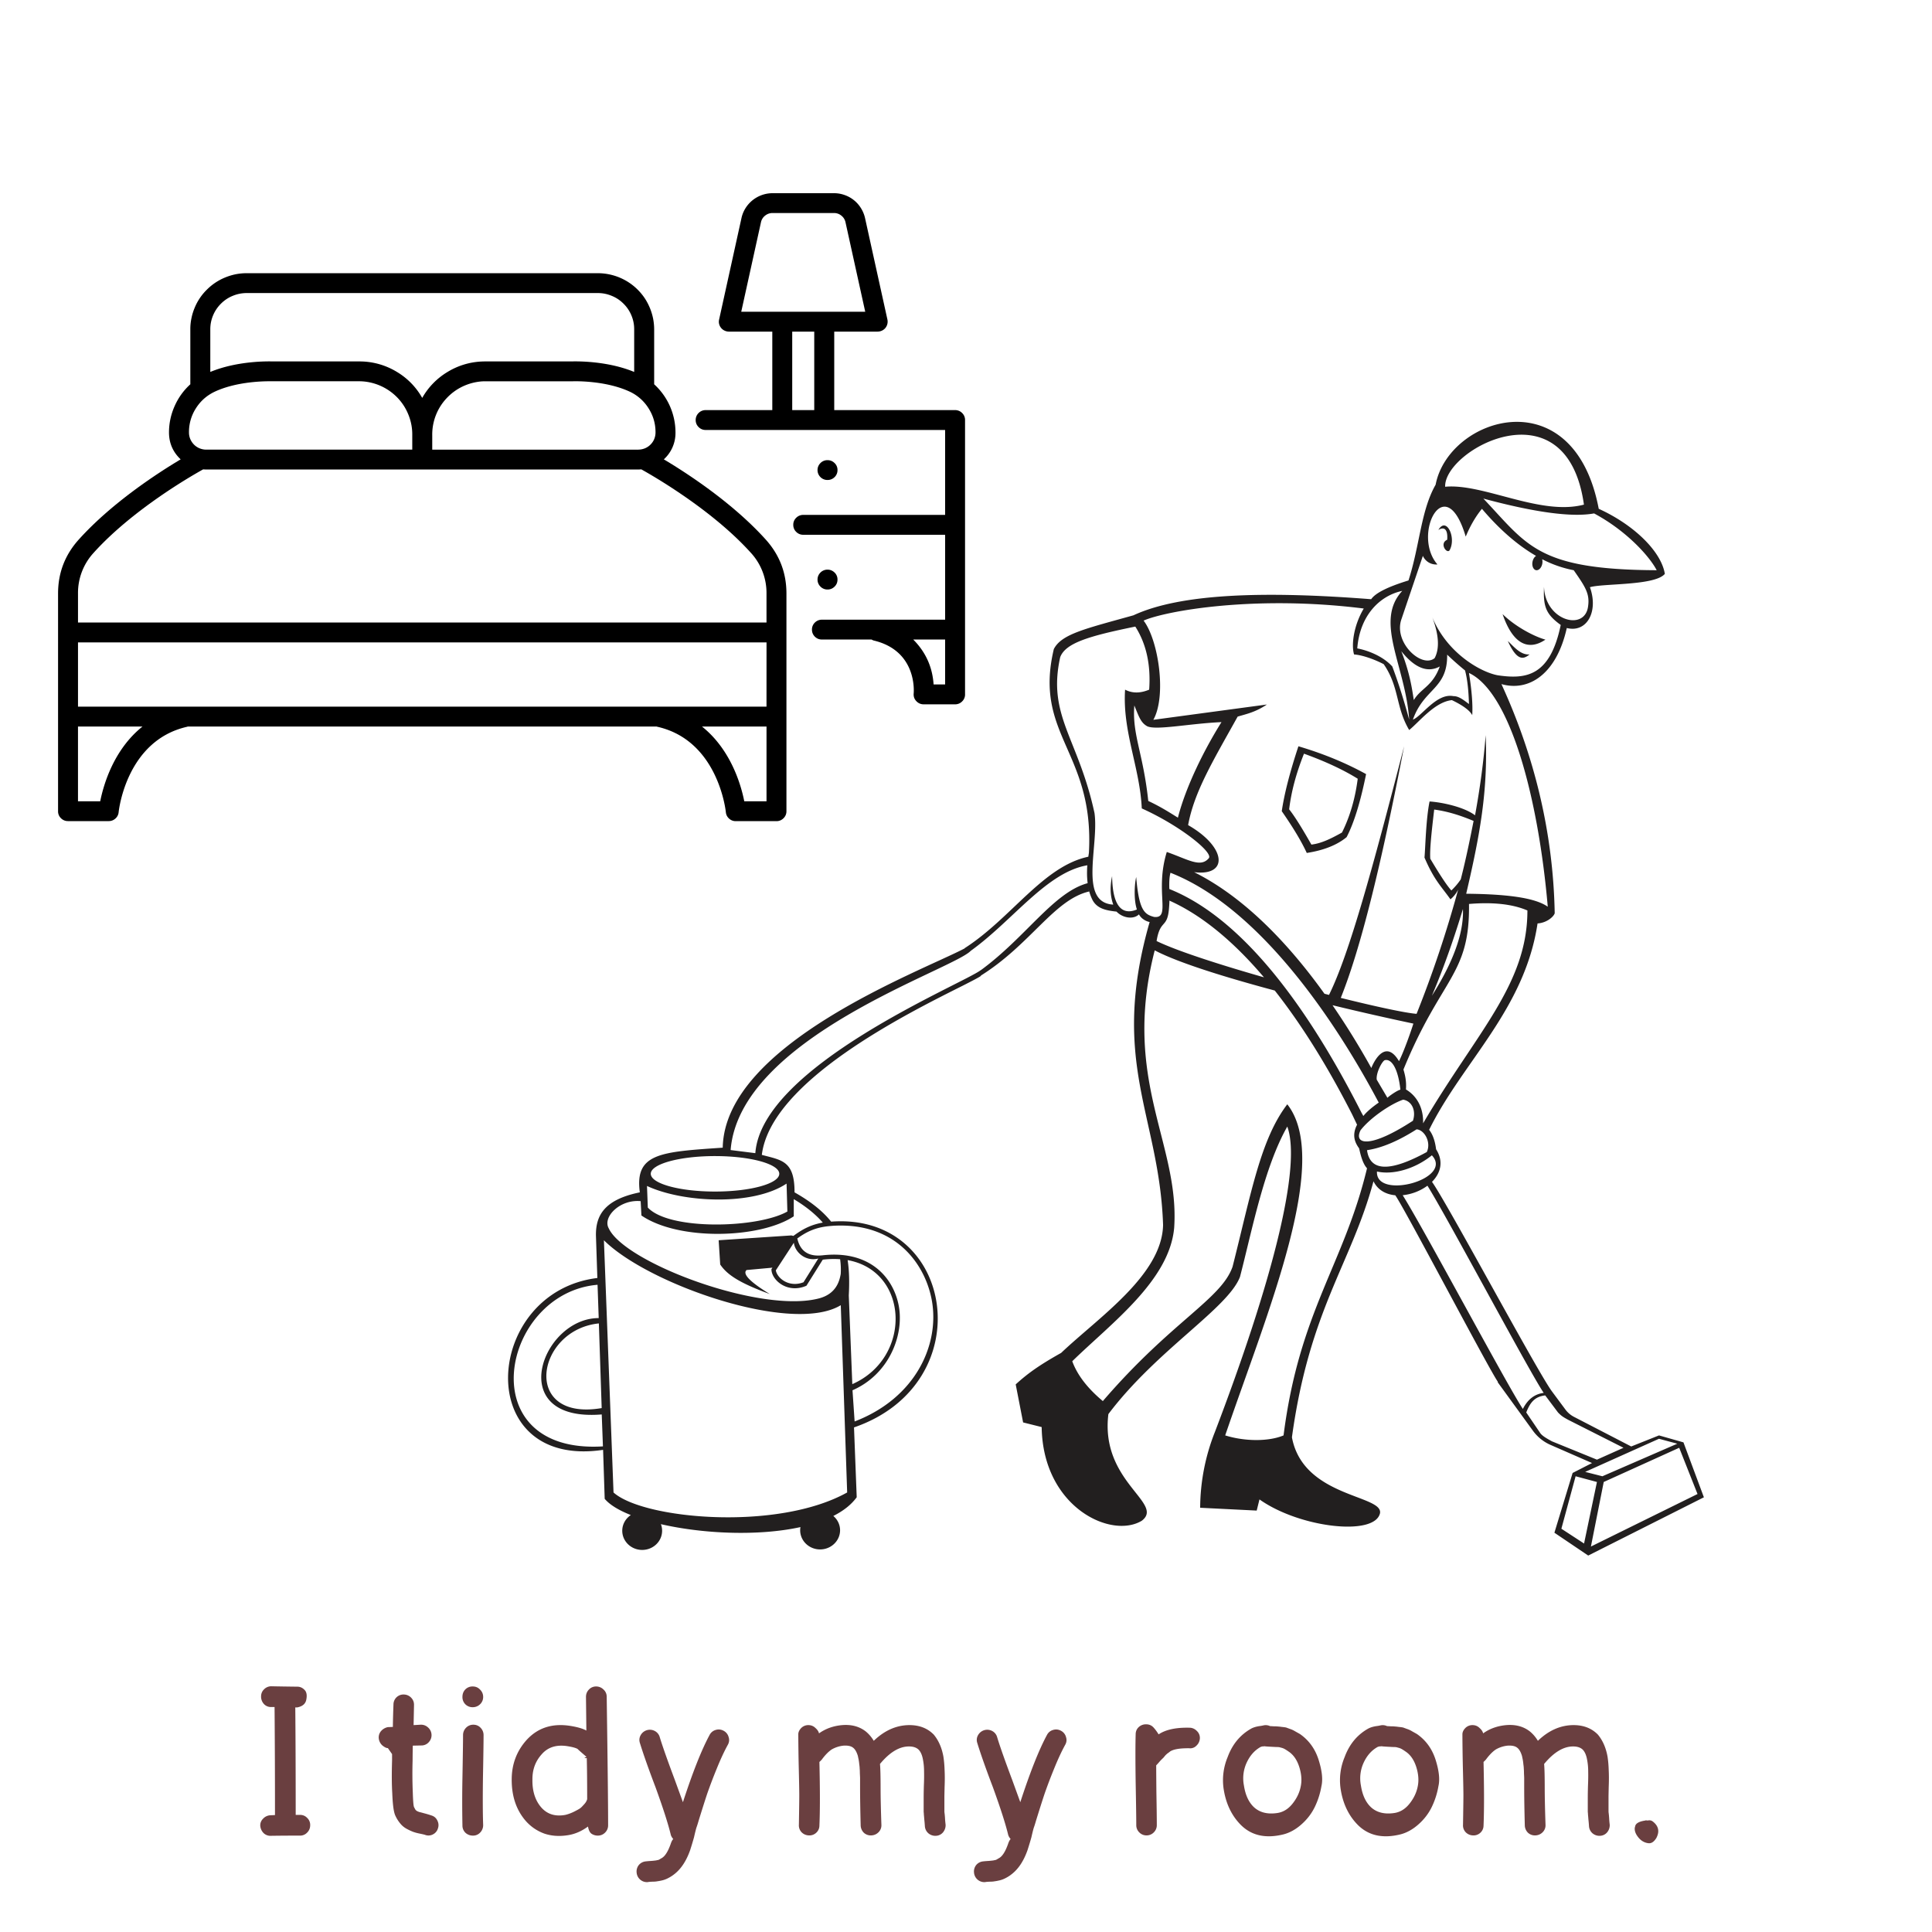 <svg xmlns="http://www.w3.org/2000/svg" width="200" height="200" version="1.0" viewBox="0 0 150 150"><defs><clipPath id="a"><path d="M39 32h93.375v88.781H39Zm0 0"/></clipPath><clipPath id="b"><path d="M54 15h20.965v40H54Zm0 0"/></clipPath><clipPath id="c"><path d="M4.465 21H62v42.75H4.465Zm0 0"/></clipPath></defs><path fill="#fff" d="M-15-15h180v180H-15z"/><path fill="#fff" d="M-15-15h180v180H-15z"/><g clip-path="url(#a)"><path fill="#221f1f" d="M116.66 47.68c1.028 1.008 2.516 1.761 3.328 1.98-1.328.899-2.535.348-3.328-1.98m.406 2.086c.743 1.648 1.258 1.39 1.692 1.043-.707.066-1.258-.645-1.692-1.043m-4.707-7.86c-.629.282-.043 1.102.18.828.559-.968-.242-2.672-.863-1.59.488-.3.746.008.683.762m-10.902 24.317q-.604-1.32-1.941-3.243.298-2.033 1.293-5.039c1.93.57 3.68 1.293 5.254 2.16q-.657 3.254-1.512 4.895-1.12.921-3.094 1.227m-1.367-3.387q.617.778 1.726 2.738c.72-.086 1.414-.398 2.375-.937q.923-1.844 1.223-4.176-1.676-1.043-4.172-1.945c-.601 1.504-.988 2.941-1.152 4.32m32.2 53.414-8.981 4.523-2.625-1.773 1.414-4.64 1.507-.77-3.226-1.41a3.34 3.34 0 0 1-1.363-1.098l-2.743-3.777.028-.012c-.696-.973-7.266-13.516-7.973-14.492-.719-.067-1.355-.399-1.691-1.086-1.727 6.41-4.965 9.937-6.332 19.875.863 4.683 7.125 4.465 6.836 5.906-.43 1.8-6.258 1.117-9.356-1.082l-.215.867-4.39-.219a16.2 16.2 0 0 1 1.152-5.902c4.316-11.308 6.766-20.527 5.613-23.695-1.8 3.168-2.734 8.066-3.672 11.668-.933 2.449-6.476 5.687-10.218 10.656-.649 5.258 4.39 6.914 2.593 8.281-2.375 1.442-7.68-1.047-7.773-7.273l-1.441-.36-.575-2.953c.864-.789 1.727-1.437 3.528-2.445 2.879-2.738 7.843-6.05 7.914-9.941-.285-8.496-4.172-12.602-1.043-23.512-.43-.09-.723-.379-.828-.594-.43.414-1.258.29-1.743-.215-.828-.09-1.496-.234-1.855-.882a3.8 3.8 0 0 1-.332-.961c.016.097.04.191.063.28-2.723.63-4.54 4.11-8.418 6.536a.1.1 0 0 0 .015.02c-.156.109-.496.289-.976.535-.18.093-.36.187-.551.28-4.133 2.08-14.781 7.337-15.485 13.08 1.547.413 2.547.456 2.54 2.91 1.273.718 2.19 1.46 2.843 2.273 9.594-.723 11.692 12.558 1.774 15.976l.21 5.422c-.425.586-1.05 1.067-1.816 1.453.32.27.524.668.524 1.11 0 .82-.696 1.488-1.551 1.488-.856 0-1.547-.668-1.547-1.488 0-.082.008-.168.023-.246-3.3.722-7.597.519-10.836-.227a1.4 1.4 0 0 1 .094.512c0 .82-.691 1.488-1.547 1.488-.855 0-1.547-.668-1.547-1.488 0-.504.262-.95.665-1.22-.926-.366-1.637-.792-2.028-1.26l-.125-3.802c-10.207 1.52-9.316-12.261-.445-13.343l-.11-3.301c-.019-1.582.68-2.79 3.407-3.348-.41-3.043 1.613-3.14 6.437-3.469.157-8.05 15.367-13.675 18.782-15.472v-.016c3.609-2.312 6.082-6.355 9.601-7.101l.047-.305c.434-7.84-4.316-9.137-2.723-15.82.602-1.164 2.399-1.563 6.18-2.618 3.656-1.699 10.18-1.898 18.457-1.25.32-.464 1.219-.941 2.898-1.457.88-2.718.954-5.418 2.106-7.433 1.008-5.258 10.723-8.356 12.664 1.87 2.7 1.224 4.844 3.286 5.133 5.052-.762.925-4.785.73-5.817 1.035.684 1.906-.25 3.562-1.796 3.168-.793 3.566-2.93 4.965-5.075 4.355 2.52 5.485 4.02 11.461 4.137 17.79-.07.253-.598.745-1.332.792-1.008 6.696-5.828 10.766-8.418 16.024.145.18.43.61.54 1.511.612.957.343 1.864-.317 2.528 1.215 1.71 8.136 14.66 9.304 16.258l1.055 1.421c.176.239.402.43.664.567l4.445 2.3 2.157-.859 1.898.54Zm-85.794-13.5c-4.894.5-6.031 7.637.219 6.574Zm.316 9.547-.093-2.48c-7.617.62-4.68-7.481-.235-7.481l-.09-2.586c-7.496.633-9.94 13.18.419 12.547m18.961 3.578-.496-14.54c-3.773 2.294-14.984-1.632-18.39-5.042l.746 19.582c2.285 2.063 12.691 3.035 18.14 0m.399-8.41c4.652-2.043 4.426-8.766-.363-9.63.129.83.144 1.735.09 2.747Zm-4.27-11.313c.285 1.278 1.23 1.383 1.938 1.313.308-.035.617-.055.91-.055 3.156 0 4.668 2.047 5.027 3.965.43 2.273-.742 5.324-3.59 6.566l.165 2.422c4.753-1.828 6.57-5.949 6.011-9.304-.457-2.727-2.586-5.907-7.09-5.907-.289 0-.59.012-.89.043-1.153.106-1.848.504-2.48.957m-.27.336-1.398 2.14c.07.454.645 1.056 1.48 1.056.22 0 .446-.043.669-.13l1.148-1.843c-.949.254-1.804-.453-1.898-1.223m-.007-2.054c-2.602 1.734-8.918 1.921-11.828-.063l-.059-1.113c-1.613-.156-2.972 1.238-2.48 2.105 1.207 2.657 11.781 6.649 16.336 5.442 1.289-.344 1.57-1.282 1.676-1.89a5.6 5.6 0 0 0-.047-1.15 7 7 0 0 0-1.348.036l-1.266 2.023c-1.48.645-2.718-.441-2.718-1.285l.078-.117-2.008.183c-.426.38.719 1.2 1.8 1.864-2.253-.828-3.28-1.45-3.847-2.293l-.121-1.883 5.648-.375.153.039c.574-.418 1.234-.852 2.285-1.035-.586-.672-1.344-1.277-2.254-1.82Zm-.559-2.54c-2.597 1.735-8.015 1.5-10.836.184l.063 1.676c1.672 1.797 8.547 1.61 10.836.308Zm-5.554-2.136c-2.758 0-4.989.617-4.989 1.375 0 .762 2.23 1.379 4.989 1.379 2.754 0 4.988-.617 4.988-1.38 0-.757-2.234-1.374-4.988-1.374m28.93-21.188a6.4 6.4 0 0 1-.047-.918c.003-.156.007-.316.023-.472-3.172.543-5.781 4.293-9.05 6.64-1.423 1.493-17.954 6.727-18.645 15.47l1.918.241c.496-6.781 16.16-13.156 17.52-14.222q.004-.001.003.004c3.484-2.551 5.64-6.036 8.277-6.743m34.144 2.118q-1.722-.739-4.535-.504c.074 5.543-2.14 5.652-5.09 12.855.09.305.25.844.195 1.547.86.512 1.367 1.441 1.332 2.629 4.14-7.059 8.098-10.766 8.098-16.528m-12.883 15.699.145.261c.187-.246.582-.62 1.195-1.043l-.074-.136c-2.918-5.496-8.875-14.871-16.094-17.707q-.121.408-.09 1.261c4.781 1.907 9.86 7.403 14.918 17.364M90.805 69.93a.2.2 0 0 1-.008-.051 8 8 0 0 1-.027.52c-.11 1.765-.684.898-.973 2.663 1.566.762 4.848 1.82 8.336 2.817-2.485-2.93-4.953-4.887-7.328-5.95m18.93 9.543a221 221 0 0 1-6.278-1.426 61 61 0 0 1 3.012 4.875c.312-.785 1.183-2.172 2.148-.531.395-.778.953-2.38 1.117-2.918m-2.231 2.843c-.219.11-.684 1.008-.613 1.512l.828 1.406c.144-.144.754-.574 1.008-.632-.18-1.637-.684-2.43-1.223-2.286m2.195 4.7c.25-.72-.031-1.516-.758-1.637-.953.324-2.554 1.402-3.308 2.375-.543 1.098.699 1.457 4.066-.738m4.711-23.278c-1.078-.449-2.023-.742-3.058-.883-.223 1.88-.352 3.141-.305 3.817q1.138 1.92 1.637 2.465c.289-.278.53-.563.73-.864.422-1.648.742-3.25.996-4.535m-.828 6.84c-.625 2.059-1.402 4.356-2.41 6.734 1.441-2.269 2.496-4.675 2.41-6.734m10.184-30.715q-2.568.47-8.598-1.152c3.418 3.602 4.172 5.523 13.457 5.562-.54-1.046-2.305-3.039-4.86-4.41m-11.563-2.07c2.965-.281 7.399 2.281 10.774 1.387-1.332-9.47-10.883-4.266-10.774-1.387m-3.387 10.262c-.66 1.808 1.567 3.87 2.57 3.043q.588-1.107-.179-3.168c1.145 2.78 3.742 4.25 5.074 4.5 2.196.324 4.067.09 4.895-3.907-1.168-.843-1.367-1.441-1.297-2.968.074 2.644 3.187 3.492 3.422 1.511.14-.972-.227-1.515-1.117-2.793a9 9 0 0 1-2.45-.855.8.8 0 0 1 .012.34c-.055.32-.273.547-.484.512-.207-.04-.336-.325-.278-.645.04-.215.149-.383.278-.465-1.508-.87-2.922-2.144-4.203-3.656q-.735.898-1.258 2.16c-1.586-5.328-4.211-.144-2.196 2.16a1.13 1.13 0 0 1-1.132-.664Zm.883 7.816c.68-.246 1.848-2.086 3.149-1.82.386-.012.765.277 1.203.613q-.047-1.654-.305-2.61a24 24 0 0 1-1.387-1.226c.036 2.684-1.796 2.594-2.66 5.043m.07-1.516c.54-.917 1.458-1.058 2.016-2.609-.95.516-1.945.117-2.988-1.187.7 1.773.855 3.078.973 3.796m-4.39-4.011c.703.125 1.95.554 2.719 1.402.437 1.172.804 2.281 1.312 4.125-.289-4.195-2.734-7.617-.539-9.992-1.73.36-3.293 1.89-3.492 4.465m-16.59-2.16c1.152 1.511 1.8 5.832.758 7.703l8.816-1.188c-.863.578-1.511.719-2.27.938-1.925 3.46-3.374 5.84-3.847 8.426 2.988 1.707 3.156 3.988.465 3.652 3.43 1.707 6.867 4.902 10.121 9.441q.181.045.352.09c1.562-3.148 3.386-9.805 5.832-19.305-1.782 9.262-3.387 15.735-4.918 19.536 2.761.687 5.039 1.175 5.886 1.238a89 89 0 0 0 3.227-9.645 2.3 2.3 0 0 1-.598.754c-.683-.972-1.261-1.476-2.015-3.242.07-.758.109-2.953.394-4.355.961.062 2.68.425 3.531 1.074q.591-3.223.825-6.223c.18 4.32-.434 7.703-1.512 12.313 3.453.03 5.418.363 6.332 1.007-.719-8.351-2.879-16.632-6.117-18.148q.329 2.058.254 3.277c-.23-.449-.965-.875-1.578-1.168-1.332.133-2.559 1.715-3.317 2.32-1.062-1.78-.754-3.34-1.98-5.113-.637-.332-1.594-.703-2.301-.754-.219-.73-.04-2.234.754-3.566-8.434-1.062-15.363.18-17.094.938m6.047 7.882c-2.484.11-5.04.649-5.758.325-.496-.27-.64-.711-1.008-1.618-.18 2.266.684 3.672 1.082 7.414.95.442 1.621.876 2.301 1.297.613-2.41 2.05-5.293 3.383-7.418m-5.234 15.125c1.347.145.035-1.964.988-5.043 1.656.579 2.61 1.243 3.258.489.394-.434-2.239-2.54-5.2-3.871-.144-3.164-1.511-5.977-1.296-9.22.554.29 1.18.29 1.87 0q.206-2.888-1.077-4.898c-3.528.723-5.418 1.258-5.832 2.38-1.008 4.57 1.402 6.265 2.664 12.097.359 2.555-1.262 6.95 1.457 7.11-.235-.665-.27-1.368-.09-2.212.035 2.52.883 3.024 1.926 2.59-.254-.738-.188-1.992-.055-2.52.215 2.61.648 2.9 1.387 3.098m16.535 19.516c-.309-.332-.48-.926-.614-1.547-.289-.398-.601-.984-.16-1.836l-.379-.793c-1.98-3.883-4-7.074-6.011-9.625-3.817-1.023-7.489-2.156-9.32-3.12-2.59 10.081 1.945 14.976 1.511 21.53-.36 4.106-4.89 7.418-7.914 10.371q.584 1.6 2.375 3.094c5.324-6.191 9.21-7.922 10.074-10.441 1.442-5.688 2.16-9.867 4.246-12.602 3.453 4.39-1.582 16.203-4.82 25.707 1.543.48 3.39.48 4.531 0 1.227-9.648 4.68-13.25 6.48-20.738m4.64-1.262c.36-.754-.18-1.726-.793-1.761q-2.146 1.365-3.847 1.617.345 2.49 4.64.144m.395.254c-1.313 1.063-3.024 1.54-4.262 1.258-.129 2.234 5.988.598 4.262-1.258m7.066 19.692q.563-1.118 1.617-1.246c-1.09-1.594-7.476-13.614-9.027-16.086a3.94 3.94 0 0 1-1.922.738c1.633 2.59 8.16 14.851 9.332 16.594m5.75 3.937 2.063-.922-4.281-2.164c-.407-.222-.532-.297-.805-.578l-.992-1.324c-.809.094-1.164.535-1.473 1.324l1.059 1.559c.164.277.636.511.93.68Zm-.914.95 1.336.34 5.817-2.528-1.422-.383Zm.914.784-1.656-.445-1.105 4.074 1.761 1.149Zm-.468 5.012 8.277-4.078-1.422-3.59-5.86 2.656Zm0 0"/></g><g clip-path="url(#b)"><path d="M74.926 53.91V32.613a.74.74 0 0 0-.227-.547.75.75 0 0 0-.547-.226H64.77v-6.094h3.37a.8.8 0 0 0 .337-.078.75.75 0 0 0 .27-.211.785.785 0 0 0 .152-.648l-1.739-7.887a2.5 2.5 0 0 0-.316-.762 2.43 2.43 0 0 0-1.274-1.02 2.4 2.4 0 0 0-.816-.14h-4.781a2.48 2.48 0 0 0-2.09 1.16 2.4 2.4 0 0 0-.313.762l-1.738 7.887a.748.748 0 0 0 .152.648c.075.09.164.164.27.211q.157.076.332.078h3.375v6.094h-5.172a.76.76 0 0 0-.55.226.76.76 0 0 0-.227.547c0 .211.078.395.226.543a.75.75 0 0 0 .551.227h18.59v6.594H62.363a.75.75 0 0 0-.547.226.73.73 0 0 0-.226.543.74.74 0 0 0 .226.547.75.75 0 0 0 .547.227H73.38v6.593h-9.55a.76.76 0 0 0-.56.219.75.75 0 0 0-.23.55q.001.324.23.552c.157.152.34.222.56.218h3.839q.093.061.203.086c3.332.813 3.078 3.965 3.067 4.094q-.017.164.03.32c.036.102.09.196.165.274a.8.8 0 0 0 .258.191.8.8 0 0 0 .316.067h2.445a.75.75 0 0 0 .547-.227.74.74 0 0 0 .227-.547M59.082 17.254a.88.88 0 0 1 .32-.512.9.9 0 0 1 .57-.203h4.782q.323.002.57.203a.88.88 0 0 1 .32.512l1.532 6.95H57.55Zm2.426 8.492h1.71v6.094h-1.71Zm10.976 27.395c-.09-1.36-.617-2.52-1.582-3.489h2.477v3.489Zm0 0"/></g><g clip-path="url(#c)"><path d="M5.281 63.75h3.16a.76.76 0 0 0 .516-.195.74.74 0 0 0 .254-.496c.023-.227.64-5.567 5.305-6.63.027-.007.046-.015.074-.023h36.383q.033.013.066.02c4.672 1.058 5.293 6.406 5.316 6.633q.029.297.25.496.222.2.52.199h3.16a.75.75 0 0 0 .547-.227.74.74 0 0 0 .227-.547V46.074c0-1.61-.543-3.008-1.625-4.203-2.57-2.844-6.094-5.133-7.895-6.207a2.76 2.76 0 0 0 .906-2.082 5.07 5.07 0 0 0-1.656-3.746v-4.273q-.002-.428-.086-.848a4.499 4.499 0 0 0-.652-1.57 4.4 4.4 0 0 0-1.207-1.2 4.4 4.4 0 0 0-2.434-.734H19.152q-.428 0-.851.082-.422.087-.82.25a4.3 4.3 0 0 0-1.419.945 4.2 4.2 0 0 0-.949 1.41 4.2 4.2 0 0 0-.25.817 4 4 0 0 0-.086.848v4.273a5 5 0 0 0-1.222 1.7 5 5 0 0 0-.434 2.046q.005 1.234.906 2.082c-1.8 1.074-5.324 3.363-7.894 6.207q-1.624 1.791-1.625 4.203V62.98a.73.73 0 0 0 .226.547.75.75 0 0 0 .547.223m54.23-8.887H6.056v-4.988h53.457Zm-51.73 7.348H6.055v-5.805h5.011c-2.246 1.793-3.03 4.528-3.285 5.805m50.004 0c-.254-1.277-1.039-4.012-3.285-5.805h5.012v5.805Zm-8.226-27.3h-16V33.8a4.112 4.112 0 0 1 1.102-2.867q.543-.586 1.265-.93.726-.341 1.523-.395.123-.005.246-.004h6.758c.024-.003 2.535-.097 4.473.82a3.43 3.43 0 0 1 1.441 1.298q.533.85.528 1.859-.002.263-.102.508a1.3 1.3 0 0 1-.29.43q-.187.188-.433.289a1.4 1.4 0 0 1-.511.101M19.152 22.753h27.262q.562-.001 1.078.215.521.21.918.61.398.392.613.91.216.515.215 1.073v3.317c-2.136-.887-4.578-.824-4.836-.817h-6.707q-.165.001-.324.008a5.56 5.56 0 0 0-2.656.828 5.5 5.5 0 0 0-1.934 1.997 5.47 5.47 0 0 0-1.93-1.997 5.56 5.56 0 0 0-2.98-.835h-6.707c-.258-.008-2.7-.07-4.836.816v-3.317q-.001-.556.215-1.074.216-.516.613-.91.398-.398.918-.61a2.8 2.8 0 0 1 1.078-.214m-2.511 7.672c1.605-.762 3.62-.824 4.265-.824h6.965q.123 0 .246.007a4.167 4.167 0 0 1 2.79 1.32q.543.588.827 1.333.287.743.274 1.539v1.11h-16q-.265-.002-.512-.102a1.3 1.3 0 0 1-.434-.29 1.4 1.4 0 0 1-.289-.43 1.3 1.3 0 0 1-.101-.507 3.4 3.4 0 0 1 .527-1.863q.533-.852 1.442-1.293M7.285 42.902c3.024-3.347 7.617-5.98 8.488-6.46.079.003.157.011.235.011h33.55c.079 0 .157-.008.235-.012.871.485 5.465 3.114 8.488 6.461a4.6 4.6 0 0 1 1.23 3.172v2.258H6.056v-2.258a4.6 4.6 0 0 1 1.23-3.172m0 0"/></g><path d="M65.023 36.496a.74.74 0 0 1-.226.547.76.76 0 0 1-.547.223.76.76 0 0 1-.55-.223.76.76 0 0 1-.227-.547c0-.21.078-.394.226-.543a.75.75 0 0 1 .551-.226c.21 0 .395.074.547.226a.73.73 0 0 1 .226.543M65.023 45c0 .21-.074.395-.226.543a.75.75 0 0 1-.547.227.75.75 0 0 1-.55-.227.75.75 0 0 1-.227-.543c0-.215.078-.395.226-.547a.76.76 0 0 1 .551-.226c.21 0 .395.078.547.226a.74.74 0 0 1 .226.547m0 0"/><path fill="#6a3f40" d="M21.083 130.922q.826.018 2 .031c.218 0 .406.086.562.25q.234.235.14.734-.08.503-.703.625h-.156q.031 3.329.032 8.344h.328q.34 0 .562.235a.74.74 0 0 1 .235.562q0 .345-.235.578a.74.74 0 0 1-.562.235q-1.252 0-2.235.015a.76.76 0 0 1-.578-.203.9.9 0 0 1-.265-.562.71.71 0 0 1 .218-.563.82.82 0 0 1 .563-.266l.36-.015a978 978 0 0 0-.032-8.39h-.266a.73.73 0 0 1-.562-.235.84.84 0 0 1-.219-.578q0-.34.234-.563a.78.78 0 0 1 .578-.234M30.44 136.187l-.328-.468q-.141.017-.407-.188a.86.86 0 0 1-.296-.547.75.75 0 0 1 .171-.578.94.94 0 0 1 .532-.312l.39-.016q.012-.872.047-1.75a.775.775 0 0 1 .828-.766.79.79 0 0 1 .563.266q.215.234.203.563l-.031 1.546.531-.03a.78.78 0 0 1 .578.202.795.795 0 0 1 .094 1.125.76.76 0 0 1-.547.282l-.719.015a55 55 0 0 0-.015 1.156 35 35 0 0 0 .015 2.47c.02.655.051 1.038.094 1.14q.074.143.11.203.03.048.124.11.094.047.188.077.091.018.36.094.261.066.577.172.312.096.453.39.153.3.047.61a.75.75 0 0 1-.39.469.74.74 0 0 1-.625.031q-.096-.029-.407-.094-.298-.059-.515-.14a4 4 0 0 1-.5-.235 1.65 1.65 0 0 1-.5-.422 2.7 2.7 0 0 1-.39-.64c-.118-.29-.188-.86-.22-1.703-.042-.664-.046-1.516-.015-2.547zM37.544 134.719q0 .785-.047 3.281c-.023 1.656-.015 2.89.016 3.703a.82.82 0 0 1-.234.578.74.74 0 0 1-.563.235.84.84 0 0 1-.578-.22.77.77 0 0 1-.234-.562 95 95 0 0 1 0-3.718q.046-2.513.047-3.297a.8.8 0 0 1 .234-.578.77.77 0 0 1 .562-.235q.34 0 .563.235a.8.8 0 0 1 .234.578m-.281-3.547q.248.236.25.578a.77.77 0 0 1-.234.562.8.8 0 0 1-.578.235.78.78 0 0 1-.579-.235.78.78 0 0 1-.218-.562q-.002-.342.218-.578a.78.78 0 0 1 .579-.235q.34 0 .562.235M45.541 136.406q-.688-.59-.687-.61c-.125-.081-.383-.155-.766-.218q-1.3-.217-2.031.625-.72.797-.719 1.922-.033 1.36.672 2.187.703.816 1.89.594.313-.076.641-.234.342-.17.485-.266.139-.106.203-.187c.05-.051.11-.114.172-.188a.9.9 0 0 0 .187-.344q-.001-2.062-.031-3.187-.33 0-.016-.094m1.563-4.687c.07 4.93.11 8.261.11 10a.77.77 0 0 1-.235.562.77.77 0 0 1-.563.235.87.87 0 0 1-.484-.141q-.205-.14-.281-.563-.705.516-1.469.657-1.05.186-1.922-.11a3.5 3.5 0 0 1-1.469-1.015c-.718-.844-1.074-1.914-1.062-3.219q.012-1.734 1.125-3c.894-1 2.07-1.367 3.531-1.11q.75.13 1.14.344l-.03-2.609c0-.219.07-.406.218-.563a.75.75 0 0 1 .563-.25.8.8 0 0 1 .578.235.74.74 0 0 1 .25.547M50.147 144.516c.101-.012.234-.024.39-.032q.234-.018.297-.03.077-.002.188-.032a.4.4 0 0 0 .187-.063l.157-.093q.386-.204.703-1.094.092-.284.203-.39a.9.9 0 0 1-.188-.313q-.297-1.249-1.187-3.703-.815-2.14-1.219-3.454a.73.73 0 0 1 .063-.593.815.815 0 0 1 1.093-.328.77.77 0 0 1 .39.484q.312 1.031 1.173 3.328l.625 1.719q1.139-3.499 2.078-5.235a.76.76 0 0 1 .469-.375.78.78 0 0 1 .609.063.77.77 0 0 1 .39.484q.106.316-.062.61-.422.766-.875 1.89a39 39 0 0 0-.719 1.891q-.25.75-.671 2.11-.095.328-.141.452c-.055.149-.125.43-.219.844a30 30 0 0 1-.297.985q-.44 1.249-1.218 1.859a2.7 2.7 0 0 1-.454.297 2 2 0 0 1-.468.187q-.253.06-.407.078-.14.031-.406.032-.27.013-.328.031a.8.8 0 0 1-.594-.188.8.8 0 0 1-.281-.546.8.8 0 0 1 .172-.594.8.8 0 0 1 .547-.281M68.322 136.953q.047.504.047 1.875 0 1.031.063 2.86a.75.75 0 0 1-.219.562.82.82 0 0 1-.562.25.79.79 0 0 1-.579-.203.83.83 0 0 1-.25-.578q-.046-1.827-.046-2.89v-.798q-.002-.075-.016-.344-.002-.263-.016-.375 0-.122-.03-.328a4 4 0 0 0-.048-.359q-.034-.155-.062-.297-.141-.466-.375-.64-.236-.187-.735-.157a2.3 2.3 0 0 0-.922.297q-.377.253-.765.781a2 2 0 0 1-.188.188c.051 2.156.051 3.805 0 4.937a.75.75 0 0 1-.25.563.77.77 0 0 1-.578.203.82.82 0 0 1-.562-.25.77.77 0 0 1-.203-.578q.03-1.793.03-2.297 0-.515-.046-2.36a146 146 0 0 1-.031-2.359q-.002-.248.218-.484a.77.77 0 0 1 .563-.235c.219 0 .398.075.547.22q.234.204.281.421.762-.546 1.781-.64 1.11-.094 1.86.5.357.298.61.718 1.246-1.2 2.733-1.219c.79-.007 1.43.235 1.922.735.375.45.625 1.015.75 1.703q.076.488.094 1.062.03.581 0 1.297-.017.72-.016.813v1.062q-.001.083.016.188c.008.062.02.18.031.344q.012.25.047.53a.86.86 0 0 1-.203.595.75.75 0 0 1-.547.265.83.83 0 0 1-.578-.187.8.8 0 0 1-.281-.547 10 10 0 0 0-.047-.547 11 11 0 0 0-.031-.36 2 2 0 0 0-.016-.218v-1.125c0-.164.004-.469.016-.906.02-.438.023-.805.015-1.11 0-.312-.027-.601-.078-.875-.062-.375-.18-.644-.344-.812-.168-.164-.418-.25-.75-.25q-1.125 0-2.25 1.36M76.341 144.516q.154-.019.39-.032.235-.018.297-.03.077-.002.188-.032a.4.4 0 0 0 .187-.063l.157-.093q.387-.204.703-1.094.093-.284.203-.39a.9.9 0 0 1-.188-.313q-.297-1.249-1.187-3.703-.815-2.14-1.219-3.454a.73.73 0 0 1 .063-.593.815.815 0 0 1 1.093-.328.77.77 0 0 1 .391.484q.31 1.031 1.172 3.328l.625 1.719q1.139-3.499 2.078-5.235a.76.76 0 0 1 .469-.375.78.78 0 0 1 .61.063.77.77 0 0 1 .39.484q.106.316-.063.61-.422.766-.875 1.89a39 39 0 0 0-.718 1.891q-.251.75-.672 2.11-.095.328-.14.452c-.056.149-.126.43-.22.844a30 30 0 0 1-.297.985q-.439 1.249-1.218 1.859a2.7 2.7 0 0 1-.453.297 2 2 0 0 1-.47.187q-.252.06-.405.078-.141.031-.407.032-.27.013-.328.031a.8.8 0 0 1-.594-.188.8.8 0 0 1-.28-.546.8.8 0 0 1 .171-.594.8.8 0 0 1 .547-.281M89.767 137.062q0 .394.015 2.094.031 1.705.032 2.547a.77.77 0 0 1-.235.563.77.77 0 0 1-.562.234.77.77 0 0 1-.563-.234.77.77 0 0 1-.234-.563c0-.508-.016-1.61-.047-3.297q-.036-2.542 0-3.75 0-.34.234-.562a.82.82 0 0 1 .578-.219q.34 0 .563.234.217.236.406.547.844-.563 2.438-.515.311.018.547.265a.73.73 0 0 1 .218.563.82.82 0 0 1-.265.562.66.66 0 0 1-.563.203q-1.08-.012-1.484.25a1.5 1.5 0 0 1-.188.141 2 2 0 0 0-.187.172l-.156.187c-.063.055-.153.141-.266.266q-.16.188-.281.312M98.203 135.578a3 3 0 0 1-.203.016l-.11.031q-.72.394-1.109 1.25a2.9 2.9 0 0 0-.203 1.75q.17 1.113.781 1.687.669.612 1.782.454.7-.093 1.203-.72c.332-.413.547-.859.64-1.327q.154-.701-.109-1.532-.269-.843-.86-1.218a3 3 0 0 0-.296-.188 1 1 0 0 0-.266-.094.8.8 0 0 0-.234-.046 7 7 0 0 1-.39-.016q-.282-.013-.516-.031a.4.4 0 0 1-.11-.016m.406-1.562q.062.001.297.015c.164 0 .274.008.328.016q.076.001.282.031c.132.012.25.027.343.047l.297.11q.2.064.375.171l.39.219q1.044.721 1.454 2 .406 1.283.219 2.062a6 6 0 0 1-.531 1.641q-.375.752-1.032 1.328-.657.579-1.39.766c-1.43.351-2.563.074-3.407-.844q-.986-1.062-1.234-2.703a4.65 4.65 0 0 1 .313-2.453q.545-1.482 1.812-2.203.247-.14.64-.203a3 3 0 0 0 .36-.063.8.8 0 0 1 .484.063M107.286 135.578a3 3 0 0 1-.203.016l-.11.031q-.72.394-1.109 1.25a2.9 2.9 0 0 0-.203 1.75q.17 1.113.781 1.687.669.612 1.782.454.7-.093 1.203-.72c.332-.413.547-.859.64-1.327q.154-.701-.109-1.532-.269-.843-.86-1.218a3 3 0 0 0-.296-.188 1 1 0 0 0-.266-.094.8.8 0 0 0-.234-.046 7 7 0 0 1-.39-.016q-.282-.013-.516-.031a.4.4 0 0 1-.11-.016m.406-1.562q.061.001.297.015c.164 0 .274.008.328.016q.077.001.282.031c.132.012.25.027.343.047l.297.11q.2.064.375.171l.39.219q1.044.721 1.454 2 .406 1.283.219 2.062a6 6 0 0 1-.531 1.641q-.375.752-1.032 1.328-.657.579-1.39.766c-1.43.351-2.563.074-3.407-.844q-.986-1.062-1.234-2.703a4.65 4.65 0 0 1 .313-2.453q.545-1.482 1.812-2.203.247-.14.64-.203a3 3 0 0 0 .36-.063.8.8 0 0 1 .484.063M119.885 136.953q.047.504.047 1.875 0 1.031.062 2.86a.75.75 0 0 1-.219.562.82.82 0 0 1-.562.25.79.79 0 0 1-.578-.203.83.83 0 0 1-.25-.578q-.047-1.827-.047-2.89v-.798q-.002-.075-.016-.344c0-.175-.008-.3-.015-.375q-.001-.122-.032-.328a4 4 0 0 0-.047-.359q-.033-.155-.062-.297-.141-.466-.375-.64-.235-.187-.734-.157a2.3 2.3 0 0 0-.922.297q-.377.253-.766.781a2 2 0 0 1-.187.188c.05 2.156.05 3.805 0 4.937a.75.75 0 0 1-.25.563.77.77 0 0 1-.579.203.82.82 0 0 1-.562-.25.77.77 0 0 1-.203-.578q.03-1.793.031-2.297 0-.515-.047-2.36a146 146 0 0 1-.031-2.359c0-.164.07-.328.219-.484a.77.77 0 0 1 .562-.235q.327.001.547.22.234.204.281.421.762-.546 1.782-.64 1.108-.094 1.859.5.357.298.61.718 1.246-1.2 2.734-1.219c.789-.007 1.43.235 1.922.735.375.45.625 1.015.75 1.703q.076.488.093 1.062.03.581 0 1.297-.016.72-.015.813v1.062q0 .083.015.188c.008.062.02.18.032.344q.011.25.046.53a.86.86 0 0 1-.203.595.75.75 0 0 1-.547.265.83.83 0 0 1-.578-.187.8.8 0 0 1-.28-.547 10 10 0 0 0-.048-.547 11 11 0 0 0-.031-.36 2 2 0 0 0-.016-.218v-1.125c0-.164.004-.469.016-.906.02-.438.023-.805.016-1.11 0-.312-.028-.601-.079-.875-.062-.375-.18-.644-.343-.812-.168-.164-.418-.25-.75-.25q-1.125 0-2.25 1.36M128.044 143.11q-.065-.002-.14-.016c-.294-.055-.544-.219-.75-.5q-.235-.31-.235-.61-.002-.076.031-.172.047-.357.797-.468l.031-.016.14.016q.078-.014.141-.016a.44.44 0 0 1 .266.094q.422.328.422.75 0 .234-.14.515-.253.423-.563.422m0 0"/></svg>